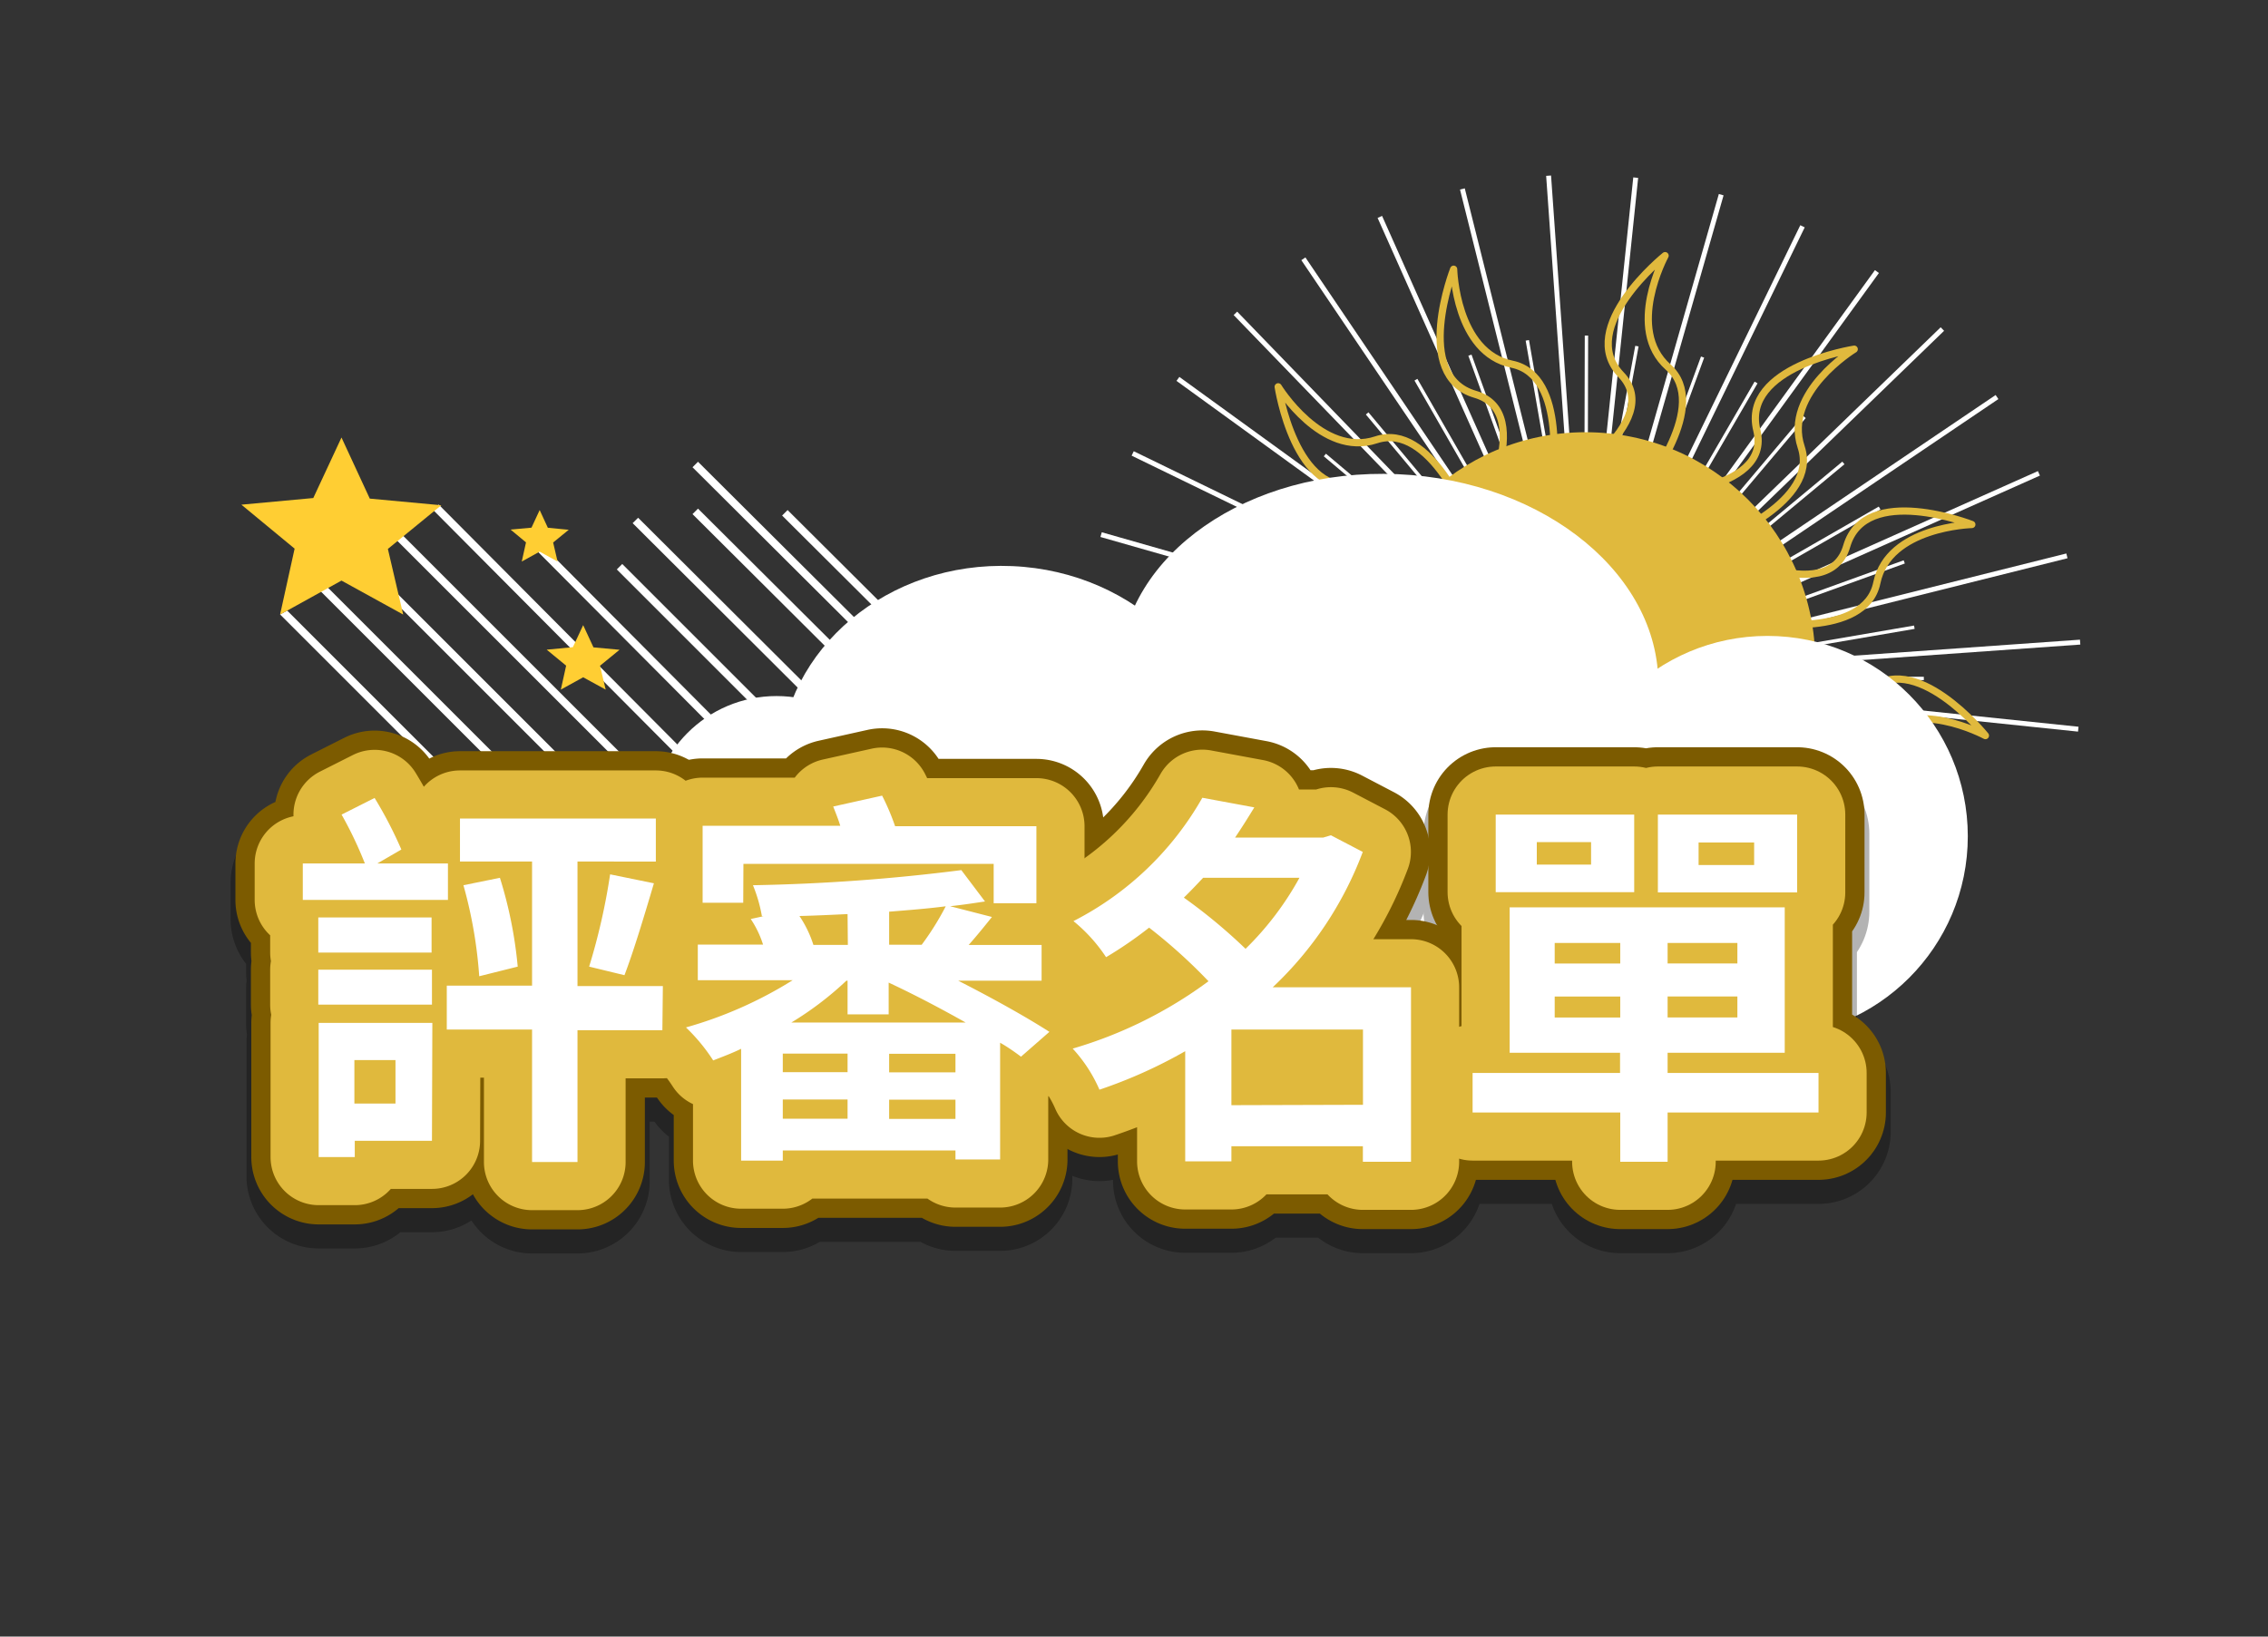 <svg id="圖層_1" data-name="圖層 1" xmlns="http://www.w3.org/2000/svg" viewBox="0 0 235.64 170.09"><rect x="0" y="0" width="235.64" height="170.09" fill="#333333" stroke="none"/><rect x="197.51" y="55.63" width="0.51" height="36.53" transform="translate(291.76 -115.15) rotate(95.95)" style="fill:#fff"/><rect x="197.66" y="49.76" width="0.51" height="36.53" transform="translate(251.78 -134.2) rotate(85.95)" style="fill:#fff"/><rect x="196.78" y="43.95" width="0.51" height="36.53" transform="translate(209.55 -144.04) rotate(75.95)" style="fill:#fff"/><rect x="194.91" y="38.38" width="0.51" height="36.53" transform="translate(167.35 -144.67) rotate(65.95)" style="fill:#fff"/><rect x="192.11" y="33.22" width="0.51" height="36.53" transform="translate(127.3 -136.72) rotate(55.95)" style="fill:#fff"/><rect x="188.44" y="28.63" width="0.51" height="36.53" transform="translate(91.19 -121.33) rotate(45.95)" style="fill:#fff"/><rect x="184.04" y="24.74" width="0.51" height="36.53" transform="translate(60.34 -100) rotate(35.95)" style="fill:#fff"/><rect x="179.03" y="21.67" width="0.51" height="36.53" transform="translate(35.55 -74.42) rotate(25.95)" style="fill:#fff"/><rect x="173.56" y="19.52" width="0.51" height="36.53" transform="translate(17.07 -46.3) rotate(15.95)" style="fill:#fff"/><rect x="167.8" y="18.36" width="0.51" height="36.53" transform="translate(4.7 -17.22) rotate(5.95)" style="fill:#fff"/><rect x="161.93" y="18.21" width="0.51" height="36.53" transform="translate(-2.17 11.55) rotate(-4.05)" style="fill:#fff"/><rect x="156.12" y="19.08" width="0.51" height="36.53" transform="translate(-4.39 39.09) rotate(-14.05)" style="fill:#fff"/><rect x="150.55" y="20.95" width="0.51" height="36.53" transform="translate(-2.89 64.87) rotate(-24.05)" style="fill:#fff"/><rect x="145.39" y="23.76" width="0.51" height="36.53" transform="translate(1.44 88.76) rotate(-34.05)" style="fill:#fff"/><rect x="140.8" y="27.42" width="0.51" height="36.53" transform="translate(7.91 110.93) rotate(-44.05)" style="fill:#fff"/><rect x="136.91" y="31.83" width="0.51" height="36.53" transform="translate(16.09 131.73) rotate(-54.05)" style="fill:#fff"/><rect x="133.84" y="36.84" width="0.51" height="36.53" transform="translate(25.88 151.58) rotate(-64.05)" style="fill:#fff"/><rect x="131.7" y="42.31" width="0.51" height="36.53" transform="translate(37.46 170.81) rotate(-74.05)" style="fill:#fff"/><rect x="187.28" y="58.05" width="0.35" height="24.84" transform="translate(258.39 -116.8) rotate(90.14)" style="fill:#fff"/><rect x="186.97" y="54.07" width="0.35" height="24.84" transform="matrix(0.17, 0.99, -0.99, 0.17, 220.61, -129.28)" style="fill:#fff"/><rect x="185.98" y="50.2" width="0.35" height="24.84" transform="translate(181.82 -133.74) rotate(70.14)" style="fill:#fff"/><rect x="184.34" y="46.56" width="0.35" height="24.84" transform="translate(143.8 -130.4) rotate(60.14)" style="fill:#fff"/><rect x="182.08" y="43.26" width="0.35" height="24.84" transform="matrix(0.64, 0.77, -0.77, 0.64, 108.19, -119.91)" style="fill:#fff"/><rect x="179.29" y="40.41" width="0.35" height="24.84" transform="translate(76.33 -103.25) rotate(40.14)" style="fill:#fff"/><rect x="176.04" y="38.08" width="0.35" height="24.84" transform="translate(49.18 -81.66) rotate(30.14)" style="fill:#fff"/><rect x="172.44" y="36.35" width="0.35" height="24.84" transform="translate(27.35 -56.45) rotate(20.14)" style="fill:#fff"/><rect x="168.59" y="35.27" width="0.35" height="24.84" transform="matrix(0.98, 0.18, -0.18, 0.98, 11.03, -28.97)" style="fill:#fff"/><rect x="164.62" y="34.88" width="0.35" height="24.84" transform="translate(0.12 -0.41) rotate(0.14)" style="fill:#fff"/><rect x="160.64" y="35.19" width="0.35" height="24.84" transform="translate(-5.78 28.24) rotate(-9.86)" style="fill:#fff"/><rect x="156.77" y="36.18" width="0.35" height="24.84" transform="translate(-7.18 56.2) rotate(-19.86)" style="fill:#fff"/><rect x="153.13" y="37.82" width="0.35" height="24.84" transform="translate(-4.67 82.99) rotate(-29.86)" style="fill:#fff"/><rect x="149.83" y="40.08" width="0.35" height="24.84" transform="translate(1.21 108.34) rotate(-39.86)" style="fill:#fff"/><rect x="146.97" y="42.87" width="0.35" height="24.84" transform="translate(10.02 132.14) rotate(-49.86)" style="fill:#fff"/><rect x="144.65" y="46.12" width="0.35" height="24.84" transform="matrix(0.5, -0.86, 0.86, 0.5, 21.48, 154.38)" style="fill:#fff"/><rect x="142.92" y="49.72" width="0.35" height="24.84" transform="translate(35.48 175.09) rotate(-69.86)" style="fill:#fff"/><path d="M182.12,65.06s6.87,11.56,11.79,6.85,12.37,4.54,12.37,4.54-7.62-4.14-11.58.32-12.57-2.52-12.57-2.52Z" style="fill:none;stroke:#e0b93d;stroke-linecap:round;stroke-linejoin:round;stroke-width:0.75px"/><path d="M178.23,56.76s11.73,6.58,13.64,0,13-2.25,13-2.25-8.67.22-9.87,6.06-12.14,4.11-12.14,4.11Z" style="fill:none;stroke:#e0b93d;stroke-linecap:round;stroke-linejoin:round;stroke-width:0.75px"/><path d="M170.71,51.51s13.44-.17,11.82-6.79,10.12-8.43,10.12-8.43-7.39,4.52-5.51,10.18-8.46,9.63-8.46,9.63Z" style="fill:none;stroke:#e0b93d;stroke-linecap:round;stroke-linejoin:round;stroke-width:0.75px"/><path d="M161.57,50.73s11.56-6.87,6.85-11.79S173,26.57,173,26.57s-4.14,7.61.32,11.58-2.51,12.57-2.51,12.57Z" style="fill:none;stroke:#e0b93d;stroke-linecap:round;stroke-linejoin:round;stroke-width:0.75px"/><path d="M153.27,54.62s6.58-11.73,0-13.64-2.24-13-2.24-13,.21,8.67,6.06,9.87S161.23,50,161.23,50Z" style="fill:none;stroke:#e0b93d;stroke-linecap:round;stroke-linejoin:round;stroke-width:0.75px"/><path d="M148,62.14s-.16-13.44-6.79-11.83S132.8,40.2,132.8,40.2s4.52,7.39,10.18,5.51,9.63,8.46,9.63,8.46Z" style="fill:none;stroke:#e0b93d;stroke-linecap:round;stroke-linejoin:round;stroke-width:0.75px"/><path d="M147.24,71.27s-6.87-11.55-11.79-6.84-12.37-4.55-12.37-4.55,7.62,4.15,11.58-.31,12.57,2.51,12.57,2.51Z" style="fill:none;stroke:#e0b93d;stroke-linecap:round;stroke-linejoin:round;stroke-width:0.75px"/><circle cx="164.73" cy="68.79" r="23.87" style="fill:#e0b93d"/><polygon points="66.3 53.81 65.73 54.37 112.72 101.21 113.28 100.64 66.3 53.81" style="fill:#fff"/><polygon points="72.52 52.86 71.95 53.43 128.09 109.34 128.66 108.77 72.52 52.86" style="fill:#fff"/><polygon points="72.52 47.99 71.95 48.56 128.09 104.47 128.66 103.9 72.52 47.99" style="fill:#fff"/><polygon points="81.83 53.01 81.26 53.58 137.4 109.49 137.97 108.92 81.83 53.01" style="fill:#fff"/><rect x="86.63" y="49.52" width="0.8" height="64.1" transform="translate(206.25 77.7) rotate(135)" style="fill:#fff"/><rect x="61.72" y="45.8" width="0.8" height="87.81" transform="translate(169.49 109.21) rotate(135)" style="fill:#fff"/><rect x="64.4" y="40.98" width="0.8" height="89.58" transform="translate(171.27 100.61) rotate(135)" style="fill:#fff"/><polygon points="45.58 52.44 45.01 53.01 102.8 111.12 103.37 110.55 45.58 52.44" style="fill:#fff"/><polygon points="55.09 55.4 54.52 55.97 106.11 107.82 106.67 107.25 55.09 55.4" style="fill:#fff"/><rect x="68.05" y="38.52" width="0.8" height="88.6" transform="translate(175.42 92.98) rotate(135)" style="fill:#fff"/><polygon points="29.84 63.46 29.1 63.86 89.21 123.97 90.15 123.77 29.84 63.46" style="fill:#fff"/><ellipse cx="104.26" cy="80.13" rx="21.31" ry="23.33" transform="translate(19.73 180.85) rotate(-87.54)" style="fill:#fff"/><ellipse cx="144.3" cy="70.56" rx="21.31" ry="28.01" transform="translate(67.61 211.71) rotate(-87.54)" style="fill:#fff"/><circle cx="183.63" cy="86.91" r="20.82" style="fill:#fff"/><circle cx="80.68" cy="85.42" r="13.08" style="fill:#fff"/><ellipse cx="140.92" cy="94.61" rx="16.41" ry="56.6" transform="translate(40.35 231.35) rotate(-87.54)" style="fill:#fff"/><ellipse cx="124.56" cy="93.09" rx="15.59" ry="54.41" transform="translate(26.22 213.54) rotate(-87.54)" style="fill:#fff"/><g style="opacity:0.3"><path d="M46.54,95.53H31.46V91.74h6.45a40.35,40.35,0,0,0-2.42-5.08l3.43-1.73a43.17,43.17,0,0,1,2.78,5.36l-2.5,1.45h7.34ZM33.07,101V97.35H44.84V101Zm11.81,5.41H33.07v-3.63H44.88Zm0,14.15H36.86v1.69H33.11V108.31H44.92Zm-8.06-8.39v4.52h4.27v-4.52Zm32-3.1H60v13.7H55.28V109H46.42v-4.56h8.86V91.54H47.79V87.07H68.14v4.47H60v12.94h8.87ZM51.94,93.23a44.47,44.47,0,0,1,1.85,9.23l-4,1A46.93,46.93,0,0,0,48.15,94Zm9.27,9.23a65.73,65.73,0,0,0,2.18-9.59l4.55.93c-1,3.38-2.13,7.13-3.06,9.55Z" style="fill:none;stroke:#000;stroke-linecap:round;stroke-linejoin:round;stroke-width:15px"/><path d="M106.08,111.82c-.6-.45-1.37-1-2.17-1.45V122.5H99.27v-.93H81.33v1.05H77V111c-1,.49-2,.85-2.9,1.21a19,19,0,0,0-2.83-3.43,42.69,42.69,0,0,0,11.09-4.91H72.5v-3.71h6.78A10.41,10.41,0,0,0,78,97.51l1.33-.29h-.17A15.35,15.35,0,0,0,78.23,94a197.34,197.34,0,0,0,21.65-1.57l2.46,3.26c-1.09.16-2.34.36-3.63.49l4.35,1.12c-.8,1-1.61,2-2.42,2.91h7.58v3.71H99.55c3.63,1.85,7.1,3.79,9.48,5.32Zm-28.86-16H73v-8H87.3c-.2-.68-.49-1.37-.73-2l5.08-1.13A24.51,24.51,0,0,1,93,87.87h14.68v8h-4.44V91.78h-26ZM88.06,111.5H81.33v1.93h6.73Zm-6.73,6.77h6.73v-2H81.33Zm19-10c-2.5-1.41-5.24-2.86-8-4.15v3.3H88.06v-3.5h-.12a33.7,33.7,0,0,1-5.72,4.35ZM88.06,97c-1.69.08-3.38.16-5,.2a11.67,11.67,0,0,1,1.45,3h3.58Zm7.7,3.19a28.62,28.62,0,0,0,2.5-4c-1.85.24-3.87.4-5.88.56v3.43Zm3.51,11.33H92.38v1.93h6.89Zm0,6.77v-2H92.38v2Z" style="fill:none;stroke:#000;stroke-linecap:round;stroke-linejoin:round;stroke-width:15px"/><path d="M146.6,122.74h-5v-1.61H127.94v1.57h-4.8V111.25a50.25,50.25,0,0,1-8.91,4,15.19,15.19,0,0,0-2.78-4.27,44.83,44.83,0,0,0,14.11-7,55.59,55.59,0,0,0-6.17-5.57,41.78,41.78,0,0,1-4.47,3.07,16.63,16.63,0,0,0-3.39-3.75,32.29,32.29,0,0,0,13.39-12.82l5.4,1c-.61,1-1.29,2.09-2,3.14h9.15l.81-.24,3.31,1.73a37.35,37.35,0,0,1-9.36,14.07H146.6ZM125,93.23c-.65.69-1.29,1.37-2,2.06a56.39,56.39,0,0,1,6.41,5.32,31.56,31.56,0,0,0,5.6-7.38Zm16.61,23.59V109H127.94v7.86Z" style="fill:none;stroke:#000;stroke-linecap:round;stroke-linejoin:round;stroke-width:15px"/><path d="M188.94,117.62H173.26v5.12h-4.92v-5.12H153v-4.11h15.32v-2.1H156.85V96.3h28.58v15.11H173.26v2.1h15.68Zm-19.15-22.9H155.4V86.66h14.39Zm-4.48-5.2h-5.64v2.34h5.64Zm-3.78,12.62h6.81V100h-6.81Zm6.81,5.61v-2.18h-6.81v2.18Zm18.38-13H172.25V86.66h14.47ZM180.51,100h-7.25v2.13h7.25Zm0,5.56h-7.25v2.18h7.25Zm1.74-16h-5.77v2.34h5.77Z" style="fill:none;stroke:#000;stroke-linecap:round;stroke-linejoin:round;stroke-width:15px"/></g><path d="M46.54,93.53H31.46V89.74h6.45a40.35,40.35,0,0,0-2.42-5.08l3.43-1.73a43.17,43.17,0,0,1,2.78,5.36l-2.5,1.45h7.34ZM33.07,99V95.35H44.84V99Zm11.81,5.41H33.07v-3.63H44.88Zm0,14.15H36.86v1.69H33.11V106.31H44.92Zm-8.06-8.39v4.52h4.27v-4.52Zm32-3.1H60v13.7H55.28V107H46.42v-4.56h8.86V89.54H47.79V85.07H68.14v4.47H60v12.94h8.87ZM51.94,91.23a44.47,44.47,0,0,1,1.85,9.23l-4,1A46.93,46.93,0,0,0,48.15,92Zm9.27,9.23a65.73,65.73,0,0,0,2.18-9.59l4.55.93c-1,3.38-2.13,7.13-3.06,9.55Z" style="fill:none;stroke:#7c5b00;stroke-linecap:round;stroke-linejoin:round;stroke-width:14px"/><path d="M106.08,109.82c-.6-.45-1.37-1-2.17-1.45V120.5H99.27v-.93H81.33v1.05H77V109c-1,.49-2,.85-2.9,1.21a19,19,0,0,0-2.83-3.43,42.69,42.69,0,0,0,11.09-4.91H72.5V98.17h6.78A10.41,10.41,0,0,0,78,95.51l1.33-.29h-.17A15.35,15.35,0,0,0,78.23,92a197.34,197.34,0,0,0,21.65-1.57l2.46,3.26c-1.09.16-2.34.36-3.63.49l4.35,1.12c-.8,1-1.61,2-2.42,2.91h7.58v3.71H99.55c3.63,1.85,7.1,3.79,9.48,5.32Zm-28.86-16H73v-8H87.3c-.2-.68-.49-1.37-.73-2l5.08-1.13A24.51,24.51,0,0,1,93,85.87h14.68v8h-4.44V89.78h-26ZM88.06,109.5H81.33v1.93h6.73Zm-6.73,6.77h6.73v-2H81.33Zm19-10c-2.5-1.41-5.24-2.86-8-4.15v3.3H88.06v-3.5h-.12a33.7,33.7,0,0,1-5.72,4.35ZM88.06,95c-1.69.08-3.38.16-5,.2a11.67,11.67,0,0,1,1.45,3h3.58Zm7.7,3.19a28.62,28.62,0,0,0,2.5-4c-1.85.24-3.87.4-5.88.56v3.43Zm3.51,11.33H92.38v1.93h6.89Zm0,6.77v-2H92.38v2Z" style="fill:none;stroke:#7c5b00;stroke-linecap:round;stroke-linejoin:round;stroke-width:14px"/><path d="M146.6,120.74h-5v-1.61H127.94v1.57h-4.8V109.25a50.25,50.25,0,0,1-8.91,4,15.19,15.19,0,0,0-2.78-4.27,44.83,44.83,0,0,0,14.11-7,55.59,55.59,0,0,0-6.17-5.57,41.78,41.78,0,0,1-4.47,3.07,16.63,16.63,0,0,0-3.39-3.75,32.29,32.29,0,0,0,13.39-12.82l5.4,1c-.61,1-1.29,2.09-2,3.14h9.15l.81-.24,3.31,1.73a37.35,37.35,0,0,1-9.36,14.07H146.6ZM125,91.23c-.65.69-1.29,1.37-2,2.06a56.39,56.39,0,0,1,6.41,5.32,31.56,31.56,0,0,0,5.6-7.38Zm16.61,23.59V107H127.94v7.86Z" style="fill:none;stroke:#7c5b00;stroke-linecap:round;stroke-linejoin:round;stroke-width:14px"/><path d="M188.94,115.62H173.26v5.12h-4.92v-5.12H153v-4.11h15.32v-2.1H156.85V94.3h28.58v15.11H173.26v2.1h15.68Zm-19.15-22.9H155.4V84.66h14.39Zm-4.48-5.2h-5.64v2.34h5.64Zm-3.78,12.62h6.81V98h-6.81Zm6.81,5.61v-2.18h-6.81v2.18Zm18.38-13H172.25V84.66h14.47ZM180.51,98h-7.25v2.13h7.25Zm0,5.56h-7.25v2.18h7.25Zm1.74-16h-5.77v2.34h5.77Z" style="fill:none;stroke:#7c5b00;stroke-linecap:round;stroke-linejoin:round;stroke-width:14px"/><path d="M46.54,93.53H31.46V89.74h6.45a40.35,40.35,0,0,0-2.42-5.08l3.43-1.73a43.17,43.17,0,0,1,2.78,5.36l-2.5,1.45h7.34ZM33.07,99V95.35H44.84V99Zm11.81,5.41H33.07v-3.63H44.88Zm0,14.15H36.86v1.69H33.11V106.31H44.92Zm-8.06-8.39v4.52h4.27v-4.52Zm32-3.1H60v13.7H55.28V107H46.42v-4.56h8.86V89.54H47.79V85.07H68.14v4.47H60v12.94h8.87ZM51.94,91.23a44.47,44.47,0,0,1,1.85,9.23l-4,1A46.93,46.93,0,0,0,48.15,92Zm9.27,9.23a65.73,65.73,0,0,0,2.18-9.59l4.55.93c-1,3.38-2.13,7.13-3.06,9.55Z" style="fill:none;stroke:#e0b93d;stroke-linecap:round;stroke-linejoin:round;stroke-width:10px"/><path d="M106.08,109.82c-.6-.45-1.37-1-2.17-1.45V120.5H99.27v-.93H81.33v1.05H77V109c-1,.49-2,.85-2.9,1.21a19,19,0,0,0-2.83-3.43,42.69,42.69,0,0,0,11.09-4.91H72.5V98.17h6.78A10.41,10.41,0,0,0,78,95.51l1.33-.29h-.17A15.35,15.35,0,0,0,78.23,92a197.34,197.34,0,0,0,21.65-1.57l2.46,3.26c-1.09.16-2.34.36-3.63.49l4.35,1.12c-.8,1-1.61,2-2.42,2.91h7.58v3.71H99.55c3.63,1.85,7.1,3.79,9.48,5.32Zm-28.86-16H73v-8H87.3c-.2-.68-.49-1.37-.73-2l5.08-1.13A24.51,24.51,0,0,1,93,85.87h14.68v8h-4.44V89.78h-26ZM88.06,109.5H81.33v1.93h6.73Zm-6.73,6.77h6.73v-2H81.33Zm19-10c-2.5-1.41-5.24-2.86-8-4.15v3.3H88.06v-3.5h-.12a33.7,33.7,0,0,1-5.72,4.35ZM88.06,95c-1.69.08-3.38.16-5,.2a11.67,11.67,0,0,1,1.45,3h3.58Zm7.7,3.19a28.62,28.62,0,0,0,2.5-4c-1.85.24-3.87.4-5.88.56v3.43Zm3.51,11.33H92.38v1.93h6.89Zm0,6.77v-2H92.38v2Z" style="fill:none;stroke:#e0b93d;stroke-linecap:round;stroke-linejoin:round;stroke-width:10px"/><path d="M146.6,120.74h-5v-1.61H127.94v1.57h-4.8V109.25a50.25,50.25,0,0,1-8.91,4,15.19,15.19,0,0,0-2.78-4.27,44.83,44.83,0,0,0,14.11-7,55.59,55.59,0,0,0-6.17-5.57,41.78,41.78,0,0,1-4.47,3.07,16.63,16.63,0,0,0-3.39-3.75,32.29,32.29,0,0,0,13.39-12.82l5.4,1c-.61,1-1.29,2.09-2,3.14h9.15l.81-.24,3.31,1.73a37.35,37.35,0,0,1-9.36,14.07H146.6ZM125,91.23c-.65.69-1.29,1.37-2,2.06a56.39,56.39,0,0,1,6.41,5.32,31.56,31.56,0,0,0,5.6-7.38Zm16.61,23.59V107H127.94v7.86Z" style="fill:none;stroke:#e0b93d;stroke-linecap:round;stroke-linejoin:round;stroke-width:10px"/><path d="M188.94,115.62H173.26v5.12h-4.92v-5.12H153v-4.11h15.32v-2.1H156.85V94.3h28.58v15.11H173.26v2.1h15.68Zm-19.15-22.9H155.4V84.66h14.39Zm-4.48-5.2h-5.64v2.34h5.64Zm-3.78,12.62h6.81V98h-6.81Zm6.81,5.61v-2.18h-6.81v2.18Zm18.38-13H172.25V84.66h14.47ZM180.51,98h-7.25v2.13h7.25Zm0,5.56h-7.25v2.18h7.25Zm1.74-16h-5.77v2.34h5.77Z" style="fill:none;stroke:#e0b93d;stroke-linecap:round;stroke-linejoin:round;stroke-width:10px"/><path d="M46.54,93.53H31.46V89.74h6.45a40.35,40.35,0,0,0-2.42-5.08l3.43-1.73a43.17,43.17,0,0,1,2.78,5.36l-2.5,1.45h7.34ZM33.07,99V95.35H44.84V99Zm11.81,5.41H33.07v-3.63H44.88Zm0,14.15H36.86v1.69H33.11V106.31H44.92Zm-8.06-8.39v4.52h4.27v-4.52Zm32-3.1H60v13.7H55.28V107H46.42v-4.56h8.86V89.54H47.79V85.07H68.14v4.47H60v12.94h8.87ZM51.94,91.23a44.47,44.47,0,0,1,1.85,9.23l-4,1A46.93,46.93,0,0,0,48.15,92Zm9.27,9.23a65.73,65.73,0,0,0,2.18-9.59l4.55.93c-1,3.38-2.13,7.13-3.06,9.55Z" style="fill:#fff"/><path d="M106.08,109.82c-.6-.45-1.37-1-2.17-1.45V120.5H99.27v-.93H81.33v1.05H77V109c-1,.49-2,.85-2.9,1.21a19,19,0,0,0-2.83-3.43,42.69,42.69,0,0,0,11.09-4.91H72.5V98.17h6.78A10.41,10.41,0,0,0,78,95.51l1.33-.29h-.17A15.35,15.35,0,0,0,78.23,92a197.34,197.34,0,0,0,21.65-1.57l2.46,3.26c-1.09.16-2.34.36-3.63.49l4.35,1.12c-.8,1-1.61,2-2.42,2.91h7.58v3.71H99.55c3.63,1.85,7.1,3.79,9.48,5.32Zm-28.86-16H73v-8H87.3c-.2-.68-.49-1.37-.73-2l5.08-1.13A24.51,24.51,0,0,1,93,85.87h14.68v8h-4.44V89.78h-26ZM88.06,109.5H81.33v1.93h6.73Zm-6.73,6.77h6.73v-2H81.33Zm19-10c-2.5-1.41-5.24-2.86-8-4.15v3.3H88.06v-3.5h-.12a33.7,33.7,0,0,1-5.72,4.35ZM88.06,95c-1.69.08-3.38.16-5,.2a11.67,11.67,0,0,1,1.45,3h3.58Zm7.7,3.19a28.62,28.62,0,0,0,2.5-4c-1.85.24-3.87.4-5.88.56v3.43Zm3.51,11.33H92.38v1.93h6.89Zm0,6.77v-2H92.38v2Z" style="fill:#fff"/><path d="M146.6,120.74h-5v-1.61H127.94v1.57h-4.8V109.25a50.25,50.25,0,0,1-8.91,4,15.19,15.19,0,0,0-2.78-4.27,44.83,44.83,0,0,0,14.11-7,55.59,55.59,0,0,0-6.17-5.57,41.78,41.78,0,0,1-4.47,3.07,16.63,16.63,0,0,0-3.39-3.75,32.29,32.29,0,0,0,13.39-12.82l5.4,1c-.61,1-1.29,2.09-2,3.14h9.15l.81-.24,3.31,1.73a37.35,37.35,0,0,1-9.36,14.07H146.6ZM125,91.23c-.65.69-1.29,1.37-2,2.06a56.39,56.39,0,0,1,6.41,5.32,31.56,31.56,0,0,0,5.6-7.38Zm16.61,23.59V107H127.94v7.86Z" style="fill:#fff"/><path d="M188.94,115.62H173.26v5.12h-4.92v-5.12H153v-4.11h15.32v-2.1H156.85V94.3h28.58v15.11H173.26v2.1h15.68Zm-19.15-22.9H155.4V84.66h14.39Zm-4.48-5.2h-5.64v2.34h5.64Zm-3.78,12.62h6.81V98h-6.81Zm6.81,5.61v-2.18h-6.81v2.18Zm18.38-13H172.25V84.66h14.47ZM180.51,98h-7.25v2.13h7.25Zm0,5.56h-7.25v2.18h7.25Zm1.74-16h-5.77v2.34h5.77Z" style="fill:#fff"/><polygon points="60.59 64.97 59.52 67.26 56.8 67.52 58.82 69.18 58.27 71.67 60.59 70.39 62.93 71.67 62.34 69.19 64.37 67.53 61.66 67.28 60.59 64.97" style="fill:#ffce33"/><polygon points="56.07 53.01 55.22 54.84 53.05 55.04 54.65 56.37 54.21 58.36 56.07 57.33 57.93 58.36 57.47 56.38 59.09 55.06 56.92 54.85 56.07 53.01" style="fill:#ffce33"/><polygon points="35.48 45.47 32.55 51.76 25.08 52.45 30.61 57.02 29.1 63.87 35.48 60.34 41.89 63.87 40.3 57.05 45.85 52.51 38.42 51.82 35.48 45.47" style="fill:#ffce33"/></svg>